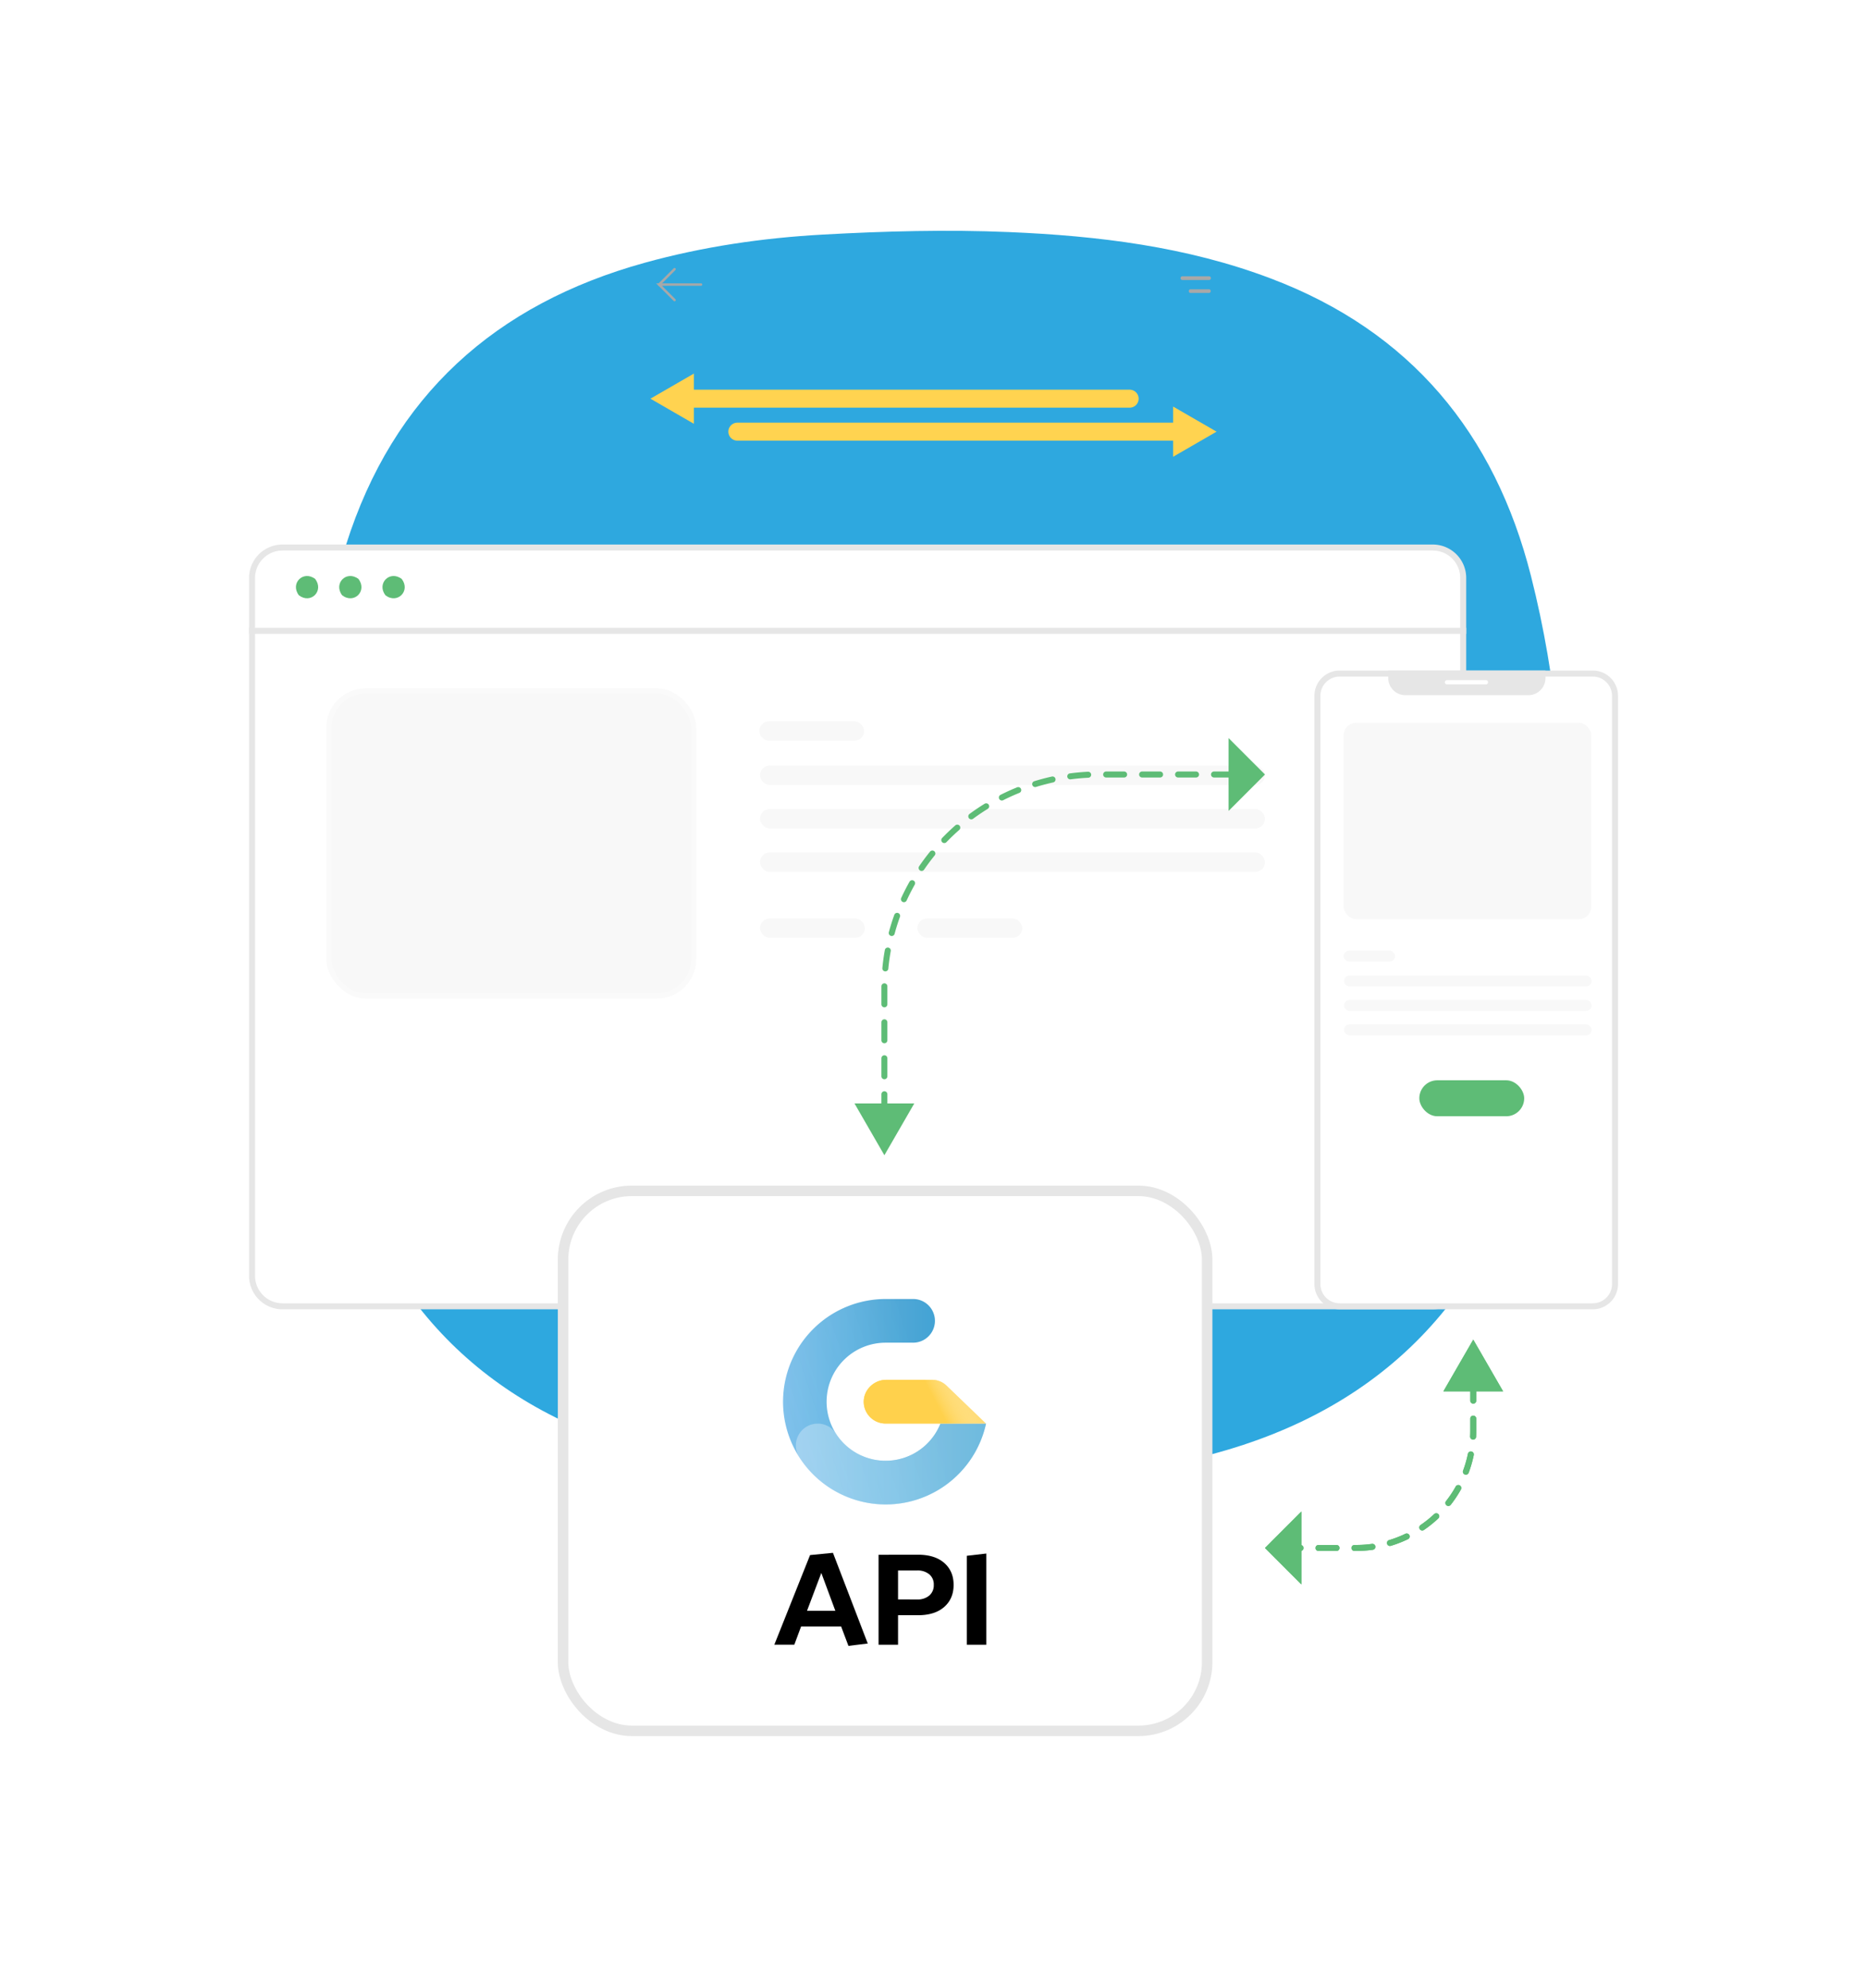 <svg xmlns="http://www.w3.org/2000/svg" xmlns:xlink="http://www.w3.org/1999/xlink" viewBox="0 0 1246 1326.04"><defs><style>.cls-1{isolation:isolate;}.cls-15,.cls-2,.cls-7,.cls-8{fill:#fff;}.cls-3{fill:#2ea8df;}.cls-4{fill:#a8a8a8;}.cls-5{fill:#5ebc76;}.cls-17,.cls-18,.cls-6{fill:#e6e6e6;}.cls-7,.cls-8{stroke:#e6e6e6;}.cls-16,.cls-17,.cls-19,.cls-7,.cls-8{stroke-miterlimit:10;}.cls-16,.cls-7{stroke-width:4px;}.cls-16,.cls-19,.cls-8{stroke-linecap:round;}.cls-17,.cls-8{stroke-width:7px;}.cls-9{fill:url(#linear-gradient);}.cls-10{fill:#ffd251;}.cls-11{fill:url(#linear-gradient-2);}.cls-12{mix-blend-mode:darken;opacity:0.07;}.cls-13{fill:url(#linear-gradient-3);}.cls-14,.cls-15{mix-blend-mode:overlay;}.cls-15,.cls-17,.cls-18{opacity:0.3;}.cls-16,.cls-19{fill:none;}.cls-16{stroke:#5ebc76;stroke-dasharray:12 12;}.cls-17{stroke:#fff;}.cls-19{stroke:#ffd350;stroke-width:12px;}.cls-20{fill:#ffd350;}</style><linearGradient id="linear-gradient" x1="522.53" y1="5783.82" x2="658" y2="5783.82" gradientTransform="matrix(1, 0, 0, -1, 0, 6718.95)" gradientUnits="userSpaceOnUse"><stop offset="0" stop-color="#80c1eb"/><stop offset="1" stop-color="#32a6de"/></linearGradient><linearGradient id="linear-gradient-2" x1="651.47" y1="920.14" x2="608.57" y2="942.55" gradientUnits="userSpaceOnUse"><stop offset="0" stop-color="#fff" stop-opacity="0"/><stop offset="0.64" stop-color="#ffd14c"/></linearGradient><linearGradient id="linear-gradient-3" x1="528.99" y1="956.06" x2="619.91" y2="925.33" gradientUnits="userSpaceOnUse"><stop offset="0" stop-color="#7dbf80" stop-opacity="0"/><stop offset="1" stop-color="#1d1d1b"/></linearGradient></defs><g class="cls-1"><g id="Layer_2" data-name="Layer 2"><g id="Layer_1-2" data-name="Layer 1"><rect class="cls-2" width="1246" height="1326.04"/><rect class="cls-2" x="605.5" y="1089.54" width="35" height="50"/><path class="cls-3" d="M618.13,991.13c-61.46-1.43-126.6-5.42-189.83-23.42C318,936.3,250.71,862.73,223.35,752.45c-19.81-79.87-25.08-161.12-18-243.16C209.65,460,216,411,230.9,363.6,262.34,264,330.62,202.89,430.22,175.31c38.92-10.78,78.82-16.6,119-18.82,41.28-2.29,82.8-3.41,124.07-1.67,59.5,2.5,118.64,9.65,174.93,31C941.24,221,997.57,289,1021.75,384.27c17.56,69.22,23.51,139.89,21.52,211.22-1.53,54.44-6.66,108.56-21.08,161.2C988.84,878.47,908.44,950.31,785.72,975.58,731.79,986.68,677,990.43,618.13,991.13Z"/><path class="cls-4" d="M806.91,186.79H789.1a1.24,1.24,0,0,1,0-2.48h17.81a1.24,1.24,0,0,1,0,2.48Z"/><path class="cls-4" d="M806.91,195.44H794.7a1.24,1.24,0,1,1,0-2.47h12.21a1.24,1.24,0,0,1,0,2.47Z"/><path class="cls-4" d="M450.18,201a.82.82,0,0,1-.59-.24l-11.73-11.74h29.89a.83.83,0,1,1,0,1.65H441.84l8.92,8.92a.83.83,0,0,1,0,1.17A.82.82,0,0,1,450.18,201Z"/><path class="cls-4" d="M439.85,190.7a.83.83,0,0,1-.58-1.41L449.59,179a.82.82,0,0,1,1.17,1.16l-10.33,10.33A.82.82,0,0,1,439.85,190.7Z"/><rect class="cls-5" x="925.83" y="785.03" width="101.55" height="26.65" rx="2.76"/><rect class="cls-2" x="168.22" y="365.27" width="808.3" height="506.2" rx="20.3"/><path class="cls-6" d="M956.22,367.27a18.32,18.32,0,0,1,18.3,18.3V851.16a18.32,18.32,0,0,1-18.3,18.3H188.52a18.32,18.32,0,0,1-18.3-18.3V385.57a18.32,18.32,0,0,1,18.3-18.3h767.7m0-4H188.52a22.29,22.29,0,0,0-22.3,22.3V851.16a22.29,22.29,0,0,0,22.3,22.3h767.7a22.3,22.3,0,0,0,22.3-22.3V385.57a22.3,22.3,0,0,0-22.3-22.3Z"/><line class="cls-7" x1="166.22" y1="420.86" x2="978.52" y2="420.86"/><path class="cls-5" d="M210.37,386.25c6,8-2.93,16.95-10.89,10.89C193.42,389.19,202.41,380.2,210.37,386.25Z"/><path class="cls-5" d="M239.25,386.25c6.05,8-2.94,16.95-10.89,10.89C222.3,389.19,231.29,380.2,239.25,386.25Z"/><path class="cls-5" d="M268.12,386.25c6.06,8-2.93,16.95-10.88,10.89C251.18,389.19,260.17,380.2,268.12,386.25Z"/><path class="cls-2" d="M961.86,796.44a2.71,2.71,0,0,1-.83,2,3.22,3.22,0,0,1-2.33.79l-.55,0V802h-1.54v-8c.73,0,1.48,0,2.23,0a3.48,3.48,0,0,1,2.24.63A2.22,2.22,0,0,1,961.86,796.44Zm-1.59.15c0-.89-.51-1.34-1.53-1.34h-.59v2.68a3.16,3.16,0,0,0,.64.06,1.54,1.54,0,0,0,1.1-.37A1.41,1.41,0,0,0,960.27,796.59Z"/><path class="cls-2" d="M967.31,802h-1.44a6.53,6.53,0,0,1,.06-1v0a1.72,1.72,0,0,1-.72.82,2.23,2.23,0,0,1-1.16.31,1.6,1.6,0,0,1-1.22-.48,1.78,1.78,0,0,1,.45-2.73,5,5,0,0,1,2.49-.51v-.21a1.08,1.08,0,0,0-.24-.79,1.12,1.12,0,0,0-.81-.24,4.42,4.42,0,0,0-1.77.4l-.25-1.16a6.09,6.09,0,0,1,2.22-.4,2.55,2.55,0,0,1,1.83.52,2.08,2.08,0,0,1,.53,1.55v2.42C967.27,801.06,967.28,801.56,967.31,802Zm-1.55-2.46v-.15c-1.29,0-1.94.29-1.94.88a.66.66,0,0,0,.2.49.69.69,0,0,0,.51.2,1.08,1.08,0,0,0,.88-.43A1.55,1.55,0,0,0,965.76,799.54Z"/><path class="cls-2" d="M973.81,796.13l-2.32,6.2a5,5,0,0,1-1.23,2,2.57,2.57,0,0,1-1.72.57,3.7,3.7,0,0,1-.83-.09l.18-1.3a2.43,2.43,0,0,0,.74.12c.63,0,1.07-.38,1.34-1.15l.19-.52L968,796.13h1.68l.79,2.25c.18.53.33,1.07.46,1.61h0a17.23,17.23,0,0,1,.56-1.86l.7-2Z"/><path class="cls-2" d="M984.15,802h-2l-2.46-4.39a12.75,12.75,0,0,1-.71-1.56c0,.81.08,2.07.08,3.79V802h-1.47v-8h2l2.41,4.29a14.78,14.78,0,0,1,.77,1.59c-.06-.94-.08-2.23-.08-3.87v-2h1.47Z"/><path class="cls-2" d="M991.11,799a3.17,3.17,0,0,1-.84,2.27,2.82,2.82,0,0,1-2.16.9,2.74,2.74,0,0,1-2-.72,3.05,3.05,0,0,1-.72-2.23,3.16,3.16,0,0,1,.83-2.27,2.82,2.82,0,0,1,2.16-.89,2.74,2.74,0,0,1,2,.74A3,3,0,0,1,991.11,799Zm-1.56.09c0-1.17-.43-1.75-1.29-1.75a1.21,1.21,0,0,0-1,.44,1.87,1.87,0,0,0-.39,1.28c0,1.21.44,1.82,1.31,1.82a1.15,1.15,0,0,0,.95-.47A2.05,2.05,0,0,0,989.55,799Z"/><path class="cls-2" d="M1000.75,796.13,998.91,802h-1.64l-.85-2.6q-.18-.66-.33-1.32h0a13.75,13.75,0,0,1-.4,1.47l-.74,2.45h-1.56l-1.8-5.87h1.66l.62,2.22c.26,1,.42,1.56.46,1.77h0a14.56,14.56,0,0,1,.43-1.7l.71-2.29h1.45l.72,2.22c.23.79.39,1.38.47,1.77h0c.1-.48.23-1,.4-1.7l.68-2.29Z"/><rect class="cls-8" x="375.78" y="794.45" width="429.85" height="360.24" rx="45.87"/><path class="cls-9" d="M627.63,949.74a39.39,39.39,0,1,1-36.58-54H609a14.57,14.57,0,1,0,0-29.13H591.05a68.52,68.52,0,1,0,67,83.13Z"/><path class="cls-10" d="M631.67,924.4a13.87,13.87,0,0,0-9.59-3.84H591.44c-8.17,0-15.1,6.68-15,14.84a14.57,14.57,0,0,0,14.56,14.3h36.6l0,0H658C658,949.66,631.67,924.4,631.67,924.4Z"/><path class="cls-11" d="M631.67,924.33a13.87,13.87,0,0,0-9.59-3.84H591.44c-8.17,0-15.1,6.68-15,14.84a14.56,14.56,0,0,0,14.56,14.29h36.6s30.35,0,30.35,0S631.67,924.33,631.67,924.33Z"/><g class="cls-12"><path class="cls-13" d="M627.66,949.65a39.39,39.39,0,1,1-36.59-54H609a14.57,14.57,0,1,0,0-29.13H591.07a68.52,68.52,0,1,0,67,83"/></g><g class="cls-14"><path class="cls-15" d="M627.69,949.74a39.37,39.37,0,0,1-69.82,6.54,14.36,14.36,0,0,0-12.15-6.54h0a14.56,14.56,0,0,0-12.27,22.41,68.5,68.5,0,0,0,124.61-22.41Z"/></g><rect class="cls-2" x="879.22" y="449.35" width="198.56" height="422.11" rx="14.83"/><path class="cls-6" d="M1063,451.35a12.84,12.84,0,0,1,12.83,12.83V856.63A12.84,12.84,0,0,1,1063,869.46H894.05a12.84,12.84,0,0,1-12.83-12.83V464.18a12.84,12.84,0,0,1,12.83-12.83H1063m0-4H894.05a16.82,16.82,0,0,0-16.83,16.83V856.63a16.82,16.82,0,0,0,16.83,16.83H1063a16.82,16.82,0,0,0,16.83-16.83V464.18A16.82,16.82,0,0,0,1063,447.35Z"/><path class="cls-6" d="M926.49,447.35v5a11.42,11.42,0,0,0,11.42,11.42H1020a11.42,11.42,0,0,0,11.42-11.42v-5Zm65.19,9.22h-26a1.42,1.42,0,0,1,0-2.84h26a1.42,1.42,0,1,1,0,2.84Z"/><path d="M566.23,1098l-4.86-12.89H534.62l-4.5,12.09H516.78l23.84-59.77,15.28-1.5,23.22,60.48Zm-27.64-23.4h18.9l-9.36-25.25Z"/><path d="M612.67,1037.19q11.22,0,17.49,5.48t6.26,14.66q0,9.18-6.26,14.7t-17.49,5.52H599.34v19.68h-13v-60Zm-.61,29.85a12,12,0,0,0,8.12-2.61,8.9,8.9,0,0,0,3-7.1,8.71,8.71,0,0,0-3-7.07,12.11,12.11,0,0,0-8.07-2.56H599.34V1067Z"/><path d="M658.23,1097.23h-13V1037.9l13-1.5Z"/><path class="cls-16" d="M983.22,922.4v32.11A78.18,78.18,0,0,1,905,1032.69H865.25"/><polygon class="cls-5" points="963.27 928.23 983.22 893.69 1003.16 928.23 963.27 928.23"/><polygon class="cls-5" points="868.51 1056.99 868.51 1008.39 844.22 1032.69 868.51 1056.99"/><path class="cls-16" d="M983.22,922.4v32.11A78.18,78.18,0,0,1,905,1032.69H865.25"/><polygon class="cls-5" points="963.27 928.23 983.22 893.69 1003.16 928.23 963.27 928.23"/><polygon class="cls-5" points="868.51 1056.99 868.51 1008.39 844.22 1032.69 868.51 1056.99"/><rect class="cls-17" x="217.72" y="459.19" width="247" height="207" rx="26.36"/><rect class="cls-18" x="896.72" y="482.19" width="165.31" height="131" rx="8.38"/><rect class="cls-18" x="506.72" y="481.19" width="70" height="13" rx="6.5"/><rect class="cls-18" x="507.22" y="612.69" width="70" height="13" rx="6.5"/><rect class="cls-18" x="612.22" y="612.69" width="70" height="13" rx="6.5"/><rect class="cls-18" x="507.22" y="510.69" width="337" height="13" rx="6.5"/><rect class="cls-18" x="507.22" y="539.69" width="337" height="13" rx="6.5"/><rect class="cls-18" x="507.22" y="568.69" width="337" height="13" rx="6.5"/><rect class="cls-18" x="896.72" y="634.19" width="34.33" height="7.31" rx="3.65"/><rect class="cls-18" x="896.96" y="650.78" width="165.25" height="7.31" rx="3.65"/><rect class="cls-18" x="896.96" y="667.08" width="165.25" height="7.31" rx="3.65"/><rect class="cls-18" x="896.96" y="683.38" width="165.25" height="7.31" rx="3.65"/><path class="cls-16" d="M590.22,742V659.55A142.86,142.86,0,0,1,733.08,516.69h90.11"/><polygon class="cls-5" points="610.16 736.15 590.22 770.69 570.28 736.15 610.16 736.15"/><polygon class="cls-5" points="819.93 492.39 819.93 540.99 844.22 516.69 819.93 492.39"/><rect class="cls-5" x="947.22" y="720.69" width="70" height="24" rx="12"/><line class="cls-19" x1="753.91" y1="265.97" x2="458.2" y2="265.97"/><polygon class="cls-20" points="463.1 249.22 434.08 265.97 463.1 282.73 463.1 249.22"/><line class="cls-19" x1="492.09" y1="287.97" x2="787.8" y2="287.97"/><polygon class="cls-20" points="782.9 304.73 811.91 287.97 782.9 271.22 782.9 304.73"/></g></g></g></svg>